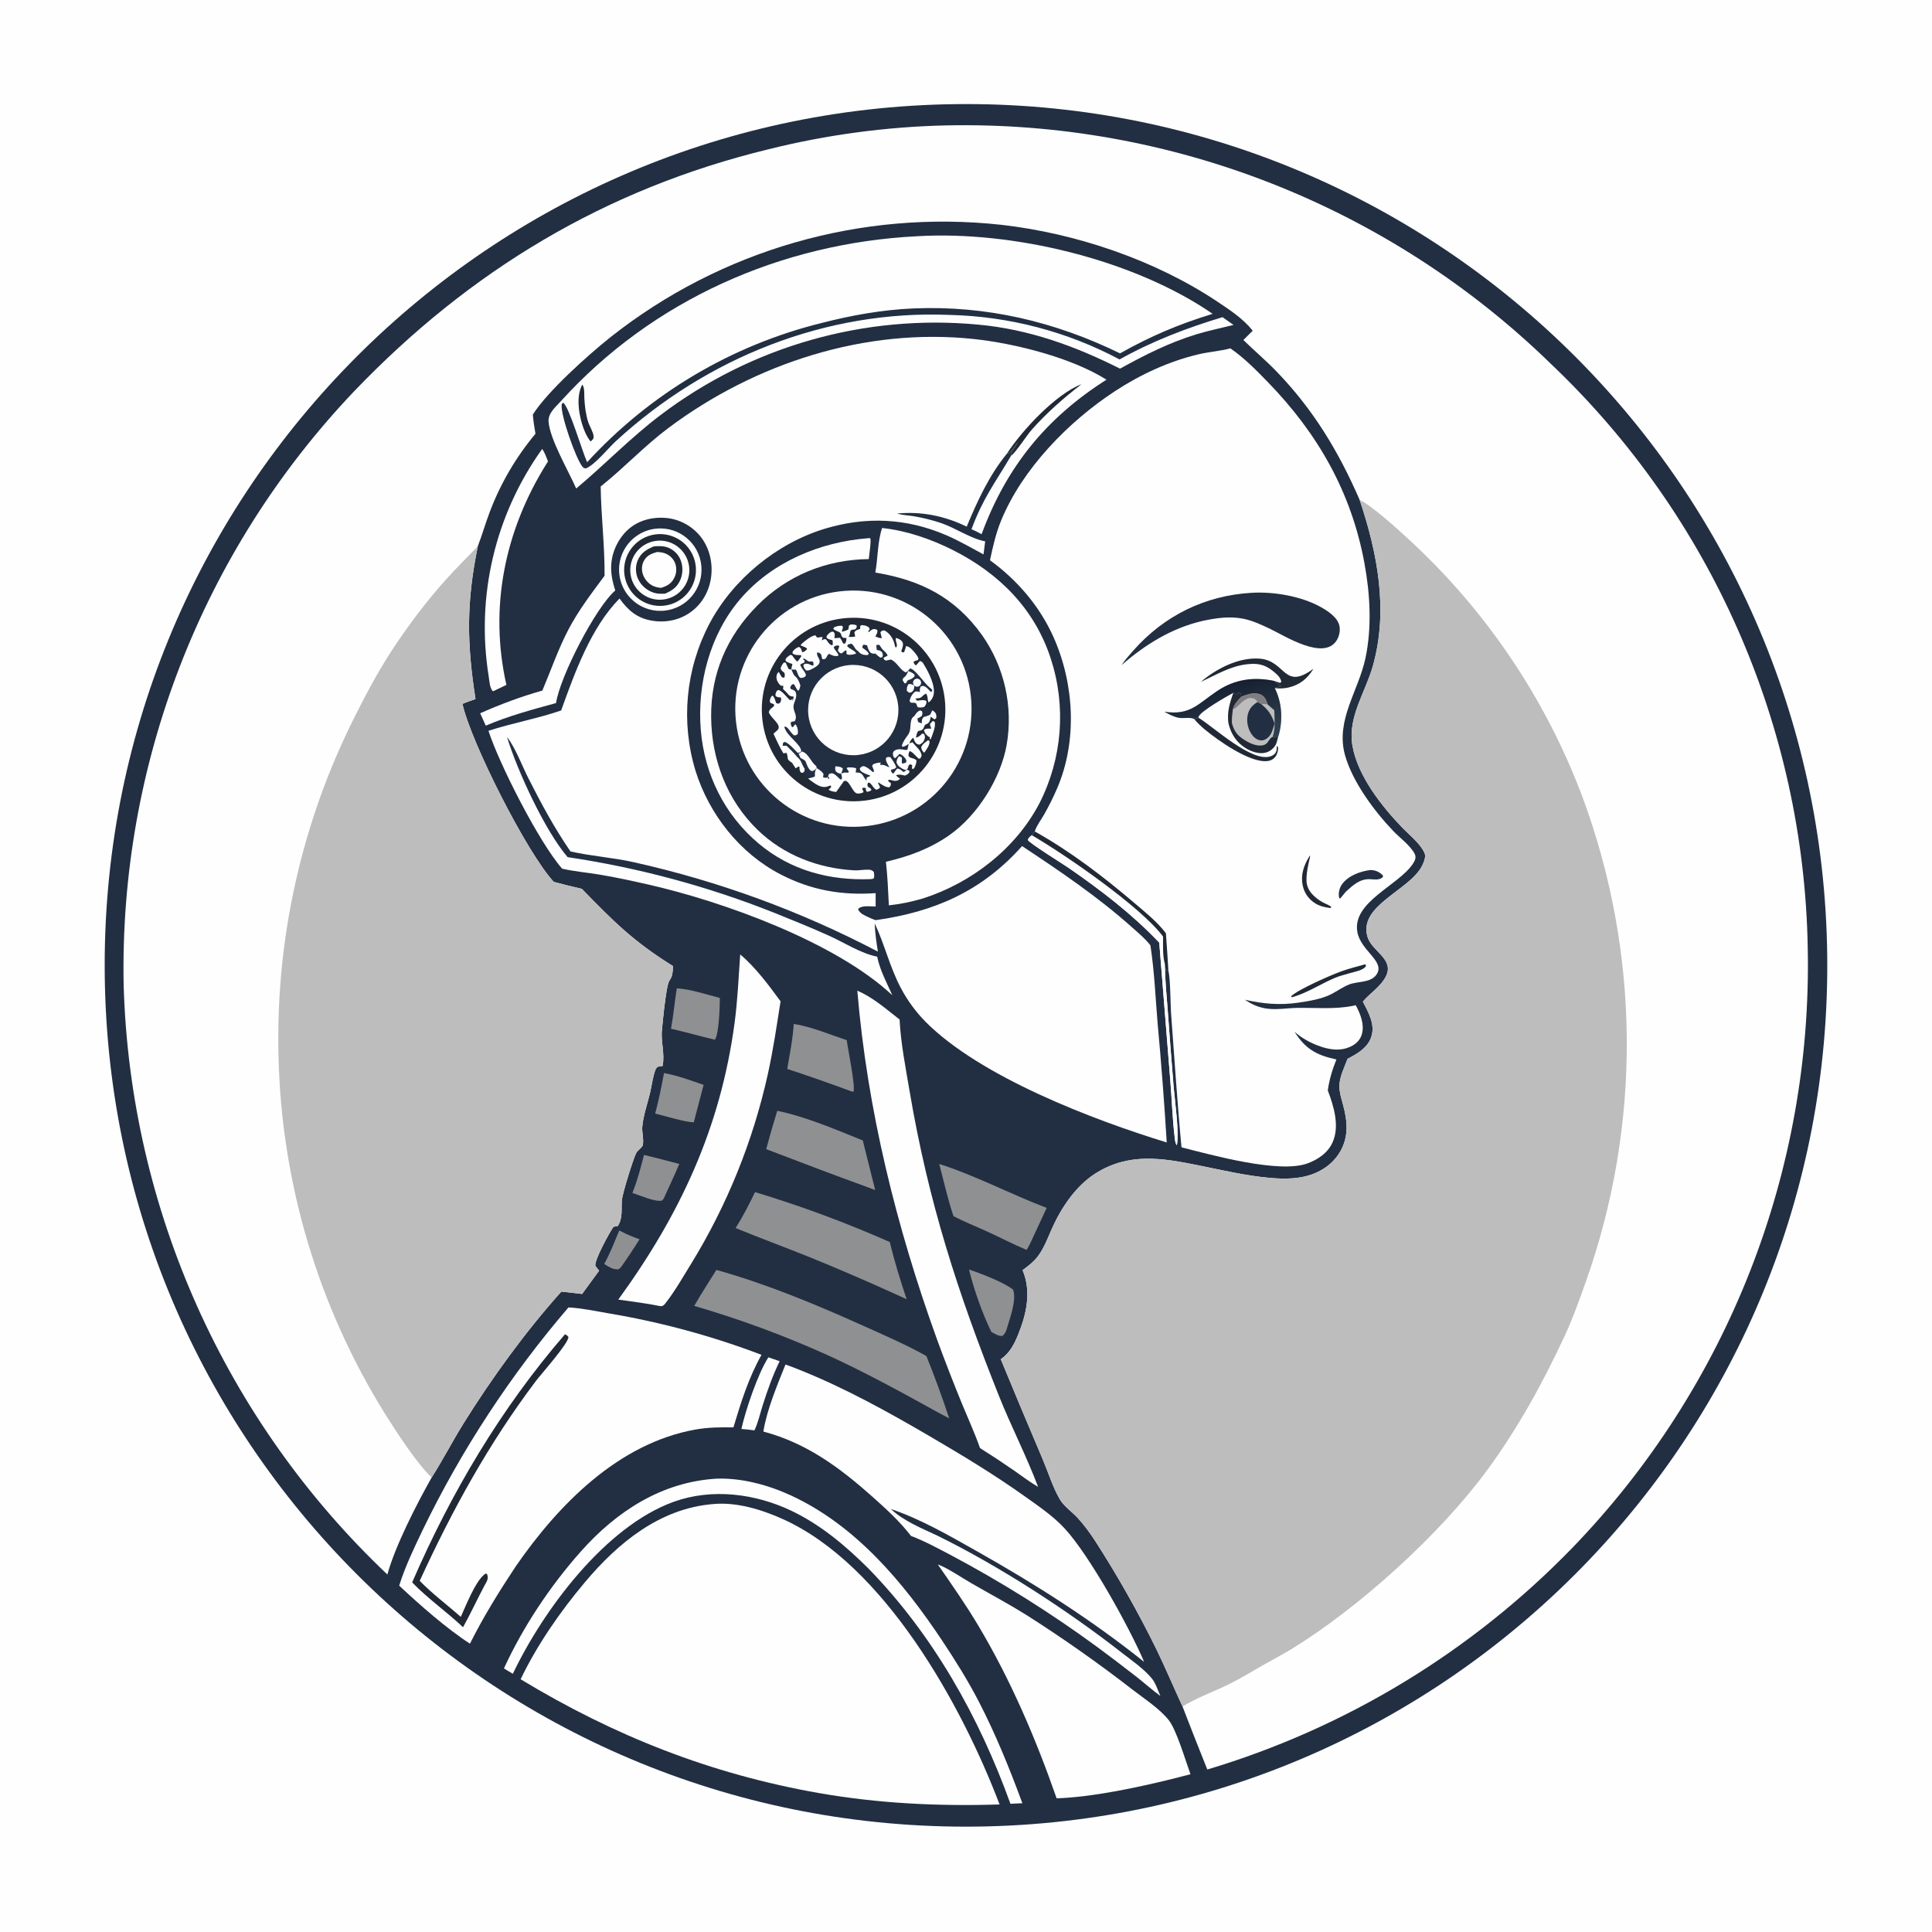 <svg version="1.1" xmlns="http://www.w3.org/2000/svg" style="display: block;" viewBox="0 0 2048 2048" width="1024" height="1024" preserveAspectRatio="none">
<defs>
	<linearGradient id="Gradient1" gradientUnits="userSpaceOnUse" x1="1298.35" y1="727.049" x2="1311.45" y2="780.646">
		<stop class="stop0" offset="0" stop-opacity="1" stop-color="rgb(22,32,50)"/>
		<stop class="stop1" offset="1" stop-opacity="1" stop-color="rgb(48,63,77)"/>
	</linearGradient>
</defs>
<path transform="translate(0,0)" fill="rgb(254,254,254)" d="M 0 0 L 2048 0 L 2048 2048 L 0 2048 L 0 0 z"/>
<path transform="translate(0,0)" fill="rgb(34,47,66)" d="M 1012.8 110.389 C 1517.13 104.212 1930.92 508.136 1936.92 1012.47 C 1942.92 1516.79 1538.86 1930.45 1034.52 1936.27 C 530.444 1942.09 117.04 1538.27 111.042 1034.19 C 105.045 530.11 508.725 116.564 1012.8 110.389 z"/>
<path transform="translate(0,0)" fill="rgb(254,254,254)" d="M 410.64 1669.03 C 238.556 1506.08 138.038 1281.59 131.089 1044.7 C 126.297 810.904 213.969 584.661 375.05 415.14 C 497.943 286.753 641.677 200.215 815.021 158.135 C 876.33 142.877 939.136 134.43 1002.3 132.947 C 1241.56 127.679 1472.9 218.846 1644.24 385.932 C 1814.13 547.353 1912.13 770.195 1916.28 1004.5 C 1921.21 1241.41 1831.36 1470.48 1666.67 1640.85 C 1559.9 1750.9 1426.71 1831.78 1279.8 1875.75 C 1270.86 1853.54 1262.1 1831.27 1253.51 1808.92 C 1244.11 1788.68 1235.5 1768.08 1225.71 1748.01 C 1206.41 1708.78 1184.88 1670.68 1161.22 1633.91 C 1155.76 1625.44 1149.23 1616.47 1142.4 1609.06 C 1136.3 1602.46 1127.68 1596.74 1123.23 1588.95 C 1115.75 1575.89 1110.96 1560.13 1105.02 1546.2 C 1090.08 1511.18 1075.36 1476.06 1060.87 1440.85 C 1070.11 1434.45 1074.98 1425.31 1079.14 1415.1 C 1088.11 1393.15 1093.55 1368.92 1083.99 1346.42 C 1089.81 1342.16 1095.85 1337.52 1100.21 1331.71 C 1106.96 1322.74 1110.79 1311.96 1115.36 1301.79 C 1125.15 1280.01 1140.52 1257.09 1161.02 1244.06 C 1196.5 1221.5 1231.66 1227.48 1270.43 1235.32 C 1295.44 1240.38 1320.77 1246.38 1346.22 1248.62 C 1362.88 1250.09 1380 1249.93 1395.52 1242.94 C 1406.16 1238.15 1415.08 1230.59 1420.89 1220.36 C 1430 1204.29 1428.23 1187.96 1423.65 1170.97 C 1421.9 1164.48 1419.79 1158.13 1419.81 1151.33 C 1419.84 1141.75 1425.14 1131.16 1428.56 1122.28 C 1428.92 1122.1 1429.28 1121.93 1429.64 1121.75 C 1439.69 1116.6 1450.42 1109.95 1453.84 1098.48 C 1457.77 1085.33 1450.45 1073.05 1444.69 1061.73 C 1452.48 1052.48 1463.53 1046.12 1469.12 1034.98 C 1478.34 1016.59 1454.39 1008.73 1449.66 993.25 C 1439.48 959.93 1494 944.016 1507.32 918.04 C 1509.09 914.576 1511.77 908.485 1510.21 904.66 C 1506.16 894.737 1494.73 885.844 1487.31 878.187 C 1464.84 855.023 1438.82 822.215 1433.52 789.712 C 1428.68 760.007 1447.41 733.732 1455.21 706.249 C 1471.97 647.269 1460.33 586.668 1441.31 529.959 C 1418.8 478.239 1392.02 433.801 1352.52 393.091 C 1341.49 381.729 1329.34 371.489 1318.02 360.424 L 1327.95 350.567 C 1317.92 337.977 1304.06 328.815 1290.79 319.95 C 1224.42 275.619 1140.58 247.286 1061.49 238.321 C 913.035 222.039 764.141 264.858 647.018 357.515 C 623.526 376.286 580.6 414.538 564.818 439.438 C 565.368 446.316 566.432 453.008 567.627 459.802 C 547.083 484.356 530.778 512.166 519.385 542.085 C 514.755 554.208 511.197 566.728 506.567 578.842 C 494.331 638.439 494.752 681.153 504.059 741.045 C 499.411 742.655 494.732 744.179 490.225 746.158 C 498.999 786.2 558.562 904.253 587.055 934.856 C 596.918 937.489 606.828 939.943 616.781 942.218 C 650.415 976.866 671.461 998.002 713.368 1024.08 C 713.132 1040.01 709.557 1035.51 707.624 1045.31 C 704.627 1060.49 703.165 1076.69 701.654 1092.11 C 700.416 1104.74 704.978 1117.19 702.365 1129.96 C 700.674 1130.36 699.099 1130.59 697.368 1130.72 C 695.881 1132.02 695.07 1133.08 694.436 1134.93 C 691.888 1142.35 690.869 1150.8 689.078 1158.47 C 686.367 1170.06 681.844 1182.57 680.838 1194.4 C 680.313 1200.58 682.649 1207.96 681.387 1213.84 C 680.847 1216.36 675.849 1219.55 674.479 1222.12 C 671.351 1228 659.843 1265.01 659.228 1271.98 C 658.398 1281.37 660.492 1291.34 654.796 1299.67 C 654.432 1299.71 654.067 1299.74 653.704 1299.78 C 652.432 1299.94 651.358 1300.22 650.142 1300.6 C 645.801 1307.15 630.076 1335.46 631.102 1341.9 C 632.42 1343.58 633.692 1345.35 635.094 1346.96 L 617.07 1371.65 L 595.039 1369.16 C 557.171 1411.37 521.456 1460.63 491.436 1508.77 C 479.672 1527.64 469.537 1547.51 457.562 1566.23 C 441.817 1594.16 418.906 1638.71 410.64 1669.03 z"/>
<path transform="translate(0,0)" fill="rgb(190,189,189)" d="M 1441.31 529.959 C 1453.92 535.795 1481.8 560.984 1493.14 571.581 C 1575.23 646.942 1638.4 740.592 1677.52 844.933 C 1738.88 1010.51 1740.12 1192.37 1681.02 1358.77 C 1674.12 1378.1 1667.29 1397.44 1658.64 1416.09 C 1635.55 1465.83 1608.88 1514.33 1576.35 1558.58 C 1526.4 1626.55 1440.64 1704.33 1368.37 1748.48 C 1358.52 1754.49 1348.25 1759.81 1338.21 1765.49 C 1326.56 1772.1 1315.19 1779.24 1303.16 1785.14 C 1287 1793.07 1268.79 1799.62 1253.51 1808.92 C 1244.11 1788.68 1235.5 1768.08 1225.71 1748.01 C 1206.41 1708.78 1184.88 1670.68 1161.22 1633.91 C 1155.76 1625.44 1149.23 1616.47 1142.4 1609.06 C 1136.3 1602.46 1127.68 1596.74 1123.23 1588.95 C 1115.75 1575.89 1110.96 1560.13 1105.02 1546.2 C 1090.08 1511.18 1075.36 1476.06 1060.87 1440.85 C 1070.11 1434.45 1074.98 1425.31 1079.14 1415.1 C 1088.11 1393.15 1093.55 1368.92 1083.99 1346.42 C 1089.81 1342.16 1095.85 1337.52 1100.21 1331.71 C 1106.96 1322.74 1110.79 1311.96 1115.36 1301.79 C 1125.15 1280.01 1140.52 1257.09 1161.02 1244.06 C 1196.5 1221.5 1231.66 1227.48 1270.43 1235.32 C 1295.44 1240.38 1320.77 1246.38 1346.22 1248.62 C 1362.88 1250.09 1380 1249.93 1395.52 1242.94 C 1406.16 1238.15 1415.08 1230.59 1420.89 1220.36 C 1430 1204.29 1428.23 1187.96 1423.65 1170.97 C 1421.9 1164.48 1419.79 1158.13 1419.81 1151.33 C 1419.84 1141.75 1425.14 1131.16 1428.56 1122.28 C 1428.92 1122.1 1429.28 1121.93 1429.64 1121.75 C 1439.69 1116.6 1450.42 1109.95 1453.84 1098.48 C 1457.77 1085.33 1450.45 1073.05 1444.69 1061.73 C 1452.48 1052.48 1463.53 1046.12 1469.12 1034.98 C 1478.34 1016.59 1454.39 1008.73 1449.66 993.25 C 1439.48 959.93 1494 944.016 1507.32 918.04 C 1509.09 914.576 1511.77 908.485 1510.21 904.66 C 1506.16 894.737 1494.73 885.844 1487.31 878.187 C 1464.84 855.023 1438.82 822.215 1433.52 789.712 C 1428.68 760.007 1447.41 733.732 1455.21 706.249 C 1471.97 647.269 1460.33 586.668 1441.31 529.959 z"/>
<path transform="translate(0,0)" fill="rgb(190,189,189)" d="M 457.562 1566.23 C 441.867 1551.26 420.45 1518.38 408.499 1499.3 C 337.234 1385.01 298.102 1253.62 295.221 1118.96 C 292.181 993.958 320.148 870.146 376.626 758.586 C 389.523 732.701 403.303 707.26 419.487 683.254 C 435.494 659.511 453.185 636.122 472.31 614.782 C 483.348 602.464 495.236 590.898 506.567 578.842 C 494.331 638.439 494.752 681.153 504.059 741.045 C 499.411 742.655 494.732 744.179 490.225 746.158 C 498.999 786.2 558.562 904.253 587.055 934.856 C 596.918 937.489 606.828 939.943 616.781 942.218 C 650.415 976.866 671.461 998.002 713.368 1024.08 C 713.132 1040.01 709.557 1035.51 707.624 1045.31 C 704.627 1060.49 703.165 1076.69 701.654 1092.11 C 700.416 1104.74 704.978 1117.19 702.365 1129.96 C 700.674 1130.36 699.099 1130.59 697.368 1130.72 C 695.881 1132.02 695.07 1133.08 694.436 1134.93 C 691.888 1142.35 690.869 1150.8 689.078 1158.47 C 686.367 1170.06 681.844 1182.57 680.838 1194.4 C 680.313 1200.58 682.649 1207.96 681.387 1213.84 C 680.847 1216.36 675.849 1219.55 674.479 1222.12 C 671.351 1228 659.843 1265.01 659.228 1271.98 C 658.398 1281.37 660.492 1291.34 654.796 1299.67 C 654.432 1299.71 654.067 1299.74 653.704 1299.78 C 652.432 1299.94 651.358 1300.22 650.142 1300.6 C 645.801 1307.15 630.076 1335.46 631.102 1341.9 C 632.42 1343.58 633.692 1345.35 635.094 1346.96 L 617.07 1371.65 L 595.039 1369.16 C 557.171 1411.37 521.456 1460.63 491.436 1508.77 C 479.672 1527.64 469.537 1547.51 457.562 1566.23 z"/>
<path transform="translate(0,0)" fill="rgb(254,254,254)" d="M 1304.21 369.254 C 1318.82 379.274 1331.54 392.274 1343.86 404.943 C 1396.74 459.281 1432.38 521.555 1446.28 596.568 C 1452.36 629.387 1454.4 664.718 1447.48 697.5 C 1440.11 732.398 1415.44 763.589 1425.78 800.516 C 1433.72 828.875 1456.74 859.803 1476.99 880.967 C 1483.92 888.215 1494.76 896.081 1499.49 904.853 C 1501.59 908.746 1500 912.183 1497.75 915.601 C 1482.47 938.743 1432.76 956.226 1438.92 988.31 C 1442.74 1008.24 1468.72 1019.19 1459.18 1033.02 C 1452.89 1042.14 1439.33 1039.94 1430.11 1043.61 C 1423.71 1046.16 1417.57 1050.5 1411.44 1053.72 C 1401.44 1058.97 1387.43 1061.24 1376.31 1062.86 C 1356.74 1065.72 1338.88 1064.15 1319.71 1059.78 C 1327.08 1064.76 1333.8 1067.81 1342.66 1069.12 C 1353.3 1070.69 1364.37 1068.58 1375.08 1068.41 C 1394.76 1068.1 1414.29 1070.08 1433.8 1066.31 C 1434.92 1066.1 1436.03 1065.83 1437.14 1065.57 C 1442.08 1074.67 1446.7 1086.29 1443.51 1096.69 C 1441.68 1102.65 1437.33 1106.76 1431.8 1109.38 C 1420.2 1114.88 1407.78 1112.56 1396.33 1108.08 C 1387.51 1104.63 1379.37 1099.99 1372.26 1093.69 C 1383.35 1111.34 1394.84 1118.23 1415.08 1122.72 L 1416.65 1123.06 C 1412.25 1134.15 1409.19 1144.06 1407.51 1155.85 C 1413.83 1172.59 1420.36 1193.72 1412.53 1211.06 C 1407.49 1222.23 1396.8 1229.42 1385.55 1233.4 C 1355.44 1244.06 1284.96 1224.49 1252.44 1216.2 C 1248 1169.68 1245.09 1122.93 1241.53 1076.33 C 1240.49 1062.68 1240.97 1040.54 1238.5 1028.33 L 1236.76 1029.16 C 1234.92 1027.35 1235.18 1024.5 1234.84 1021.97 C 1234.85 1038.19 1236.66 1054.74 1237.82 1070.92 C 1239.78 1098.2 1241.89 1125.47 1244.15 1152.72 C 1245.59 1169.03 1250.06 1199.38 1247.54 1214.03 C 1245.73 1212.07 1245.49 1207.78 1245.17 1205.08 C 1242.8 1185.23 1242.2 1164.96 1240.54 1145.01 L 1228.87 999.227 C 1199.97 968.856 1167.24 943.748 1132.81 920.017 C 1125.74 915.145 1092.06 894.333 1089.53 890.422 C 1090.44 887.779 1091.67 887.141 1093.77 885.356 L 1096.92 881.385 C 1097.06 880.967 1097.19 880.547 1097.34 880.132 C 1099.36 874.466 1103.82 868.728 1106.78 863.442 C 1111.93 854.425 1116.56 845.124 1120.66 835.582 C 1142.22 785.281 1138.79 724.957 1116.85 675.553 C 1102.36 642.929 1078.27 614.742 1049.43 593.92 C 1052.47 579.587 1055.67 565.316 1061.26 551.717 C 1083.83 496.805 1132.74 446.822 1182.04 414.556 C 1208.9 396.974 1239.25 382.944 1270.57 375.553 C 1281.64 372.941 1293.3 372.245 1304.21 369.254 z"/>
<path transform="translate(0,0)" fill="rgb(254,254,254)" d="M 1228.87 999.227 C 1199.97 968.856 1167.24 943.748 1132.81 920.017 C 1125.74 915.145 1092.06 894.333 1089.53 890.422 C 1090.44 887.779 1091.67 887.141 1093.77 885.356 C 1129.59 906.213 1208.95 960.88 1232.89 992.757 C 1232.92 1001.85 1232.31 1013.27 1234.84 1021.97 C 1234.85 1038.19 1236.66 1054.74 1237.82 1070.92 C 1239.78 1098.2 1241.89 1125.47 1244.15 1152.72 C 1245.59 1169.03 1250.06 1199.38 1247.54 1214.03 C 1245.73 1212.07 1245.49 1207.78 1245.17 1205.08 C 1242.8 1185.23 1242.2 1164.96 1240.54 1145.01 L 1228.87 999.227 z"/>
<path transform="translate(0,0)" fill="rgb(32,41,53)" d="M 1096.92 881.385 C 1134.94 902.619 1169.79 929.384 1202.89 957.541 C 1214.23 967.188 1226.9 977.366 1235.91 989.269 C 1236.87 1002.28 1237.73 1015.3 1238.5 1028.33 L 1236.76 1029.16 C 1234.92 1027.35 1235.18 1024.5 1234.84 1021.97 C 1232.31 1013.27 1232.92 1001.85 1232.89 992.757 C 1208.95 960.88 1129.59 906.213 1093.77 885.356 L 1096.92 881.385 z"/>
<path transform="translate(0,0)" fill="rgb(34,47,66)" d="M 1326.27 628.426 C 1349.91 626.912 1379.22 631.89 1399.98 643.439 C 1407.52 647.628 1417.6 654.207 1419.76 663.03 C 1421.01 668.139 1419.69 674.44 1416.91 678.856 C 1403.27 700.528 1362.27 674.289 1346.93 666.907 C 1338.07 662.644 1327.92 657.921 1318.26 655.947 C 1303.63 652.958 1289.16 655.108 1274.75 658.194 C 1241.89 665.845 1213.97 683.237 1188.8 705.125 C 1192.46 699.636 1197.22 694.293 1201.61 689.337 C 1234.18 652.557 1277.33 631.388 1326.27 628.426 z"/>
<path transform="translate(0,0)" fill="rgb(190,189,189)" d="M 1234.28 754.45 C 1261.75 758.708 1270.01 745.978 1290.47 732.357 C 1309.11 719.949 1329.07 717.289 1350.69 721.785 L 1351.39 722.437 C 1353.67 724.513 1355.68 725.883 1358.41 727.297 C 1355.99 727.897 1353.6 728.411 1351.32 729.442 C 1359.09 744.957 1360.2 763.776 1355.13 780.42 C 1354.99 780.878 1354.81 781.322 1354.65 781.773 C 1354.35 783.006 1354.02 784.22 1353.69 785.445 C 1353.31 786.842 1352.95 788.272 1352.23 789.545 C 1350.19 793.171 1346.42 796.32 1342.44 797.558 C 1335.35 799.767 1326.99 796.926 1320.88 793.272 C 1310.84 787.275 1304.92 778.014 1302.25 766.822 C 1300.53 755.012 1303.57 745.421 1307.4 734.382 C 1300.98 737.764 1271.56 754.446 1270.4 760.119 C 1270.36 760.331 1270.39 760.551 1270.38 760.768 C 1268.95 761.358 1267.54 761.928 1266.07 762.444 C 1263.78 759.961 1253.91 761.674 1249.91 760.943 C 1244.19 759.896 1239.33 757.182 1234.28 754.45 z"/>
<path transform="translate(0,0)" fill="url(#Gradient1)" d="M 1234.28 754.45 C 1261.75 758.708 1270.01 745.978 1290.47 732.357 C 1309.11 719.949 1329.07 717.289 1350.69 721.785 L 1351.39 722.437 C 1353.67 724.513 1355.68 725.883 1358.41 727.297 C 1355.99 727.897 1353.6 728.411 1351.32 729.442 C 1359.09 744.957 1360.2 763.776 1355.13 780.42 C 1354.99 780.878 1354.81 781.322 1354.65 781.773 L 1352.98 780.372 L 1350.58 782.006 L 1349.09 781.075 C 1352.18 772.186 1351.08 762.182 1350.8 752.896 L 1343.38 746.439 C 1343.29 745.976 1343.25 745.504 1343.12 745.05 C 1342.12 741.446 1339.93 737.836 1336.43 736.285 C 1329.96 733.413 1322.01 736.01 1315.88 738.555 C 1315.47 737.542 1315.64 738.136 1315.54 736.535 L 1315.46 735.176 L 1313.75 734.157 L 1311.09 735.886 C 1308.95 735.779 1309.04 735.553 1307.4 734.382 C 1300.98 737.764 1271.56 754.446 1270.4 760.119 C 1270.36 760.331 1270.39 760.551 1270.38 760.768 C 1268.95 761.358 1267.54 761.928 1266.07 762.444 C 1263.78 759.961 1253.91 761.674 1249.91 760.943 C 1244.19 759.896 1239.33 757.182 1234.28 754.45 z"/>
<path transform="translate(0,0)" fill="rgb(34,47,66)" d="M 1333 744.143 L 1336.91 746.249 C 1344.75 752.913 1347.69 757.411 1351.12 766.929 C 1349.61 771.772 1348.37 777.604 1344.72 781.32 C 1342.53 783.556 1339.51 785.127 1336.3 784.822 C 1332.04 784.419 1328.55 781.105 1326.33 777.682 C 1322.65 772.021 1321.17 764.439 1322.62 757.833 C 1324.06 751.236 1327.49 747.708 1333 744.143 z"/>
<path transform="translate(0,0)" fill="rgb(32,41,53)" d="M 1307.4 734.382 C 1309.04 735.553 1308.95 735.779 1311.09 735.886 L 1313.75 734.157 L 1315.46 735.176 L 1315.54 736.535 C 1315.64 738.136 1315.47 737.542 1315.88 738.555 C 1312 742.611 1308.28 746.316 1306.9 751.97 C 1306.23 756.88 1305.69 761.516 1305.88 766.495 C 1308.43 776.204 1312.56 780.636 1321.32 785.685 C 1326.51 788.676 1333.67 791.608 1339.72 789.777 C 1344.61 788.299 1344.99 782.693 1349.09 781.075 L 1350.58 782.006 L 1352.98 780.372 L 1354.65 781.773 C 1354.35 783.006 1354.02 784.22 1353.69 785.445 C 1353.31 786.842 1352.95 788.272 1352.23 789.545 C 1350.19 793.171 1346.42 796.32 1342.44 797.558 C 1335.35 799.767 1326.99 796.926 1320.88 793.272 C 1310.84 787.275 1304.92 778.014 1302.25 766.822 C 1300.53 755.012 1303.57 745.421 1307.4 734.382 z"/>
<path transform="translate(0,0)" fill="rgb(127,125,128)" d="M 1315.88 738.555 C 1322.01 736.01 1329.96 733.413 1336.43 736.285 C 1339.93 737.836 1342.12 741.446 1343.12 745.05 C 1343.25 745.504 1343.29 745.976 1343.38 746.439 L 1336.91 746.249 L 1333 744.143 C 1331.9 742.078 1330.38 740.872 1328.03 740.187 C 1324.31 739.098 1321.21 740.92 1318.24 742.922 C 1314.43 745.494 1311.07 750.496 1306.9 751.97 C 1308.28 746.316 1312 742.611 1315.88 738.555 z"/>
<path transform="translate(0,0)" fill="rgb(32,41,53)" d="M 1272.85 722.852 C 1289.3 708.894 1312.9 696.577 1335.12 698.181 C 1363.32 700.217 1360.35 732.463 1392.33 708.904 C 1386.09 719.233 1377.88 726.064 1365.82 728.798 C 1360.93 729.905 1356.27 730.015 1351.32 729.442 C 1353.6 728.411 1355.99 727.897 1358.41 727.297 C 1355.68 725.883 1353.67 724.513 1351.39 722.437 L 1350.69 721.785 L 1356.8 723.842 L 1358.23 722.934 C 1357.74 718.096 1353.13 714.38 1349.5 711.434 C 1340.44 704.071 1332.65 702.849 1321.39 704.193 C 1303.75 706.299 1288.69 715.616 1272.85 722.852 z"/>
<path transform="translate(0,0)" fill="rgb(32,41,53)" d="M 1270.38 760.768 C 1286.63 770.685 1326.64 808.205 1346.62 801.823 C 1349.15 801.017 1351.34 799.695 1352.55 797.234 C 1353.51 795.271 1353.38 793.294 1353.37 791.176 L 1354.55 791.418 C 1355.3 794.41 1354.2 798.965 1352.41 801.505 C 1350.19 804.661 1347.35 806.298 1343.58 806.756 C 1324.93 809.021 1290.4 784.374 1277 773.166 C 1273.12 769.921 1269.33 766.314 1266.07 762.444 C 1267.54 761.928 1268.95 761.358 1270.38 760.768 z"/>
<path transform="translate(0,0)" fill="rgb(34,47,66)" d="M 1452.42 922.266 C 1457.16 922.276 1461.21 923.668 1464.75 926.914 C 1466.29 928.32 1465.89 927.553 1465.96 929.627 C 1465.67 929.886 1465.41 930.176 1465.1 930.405 C 1461.47 933.071 1457.09 932.238 1452.92 931.999 C 1441.56 931.348 1434.67 938.014 1426.76 945.119 L 1420.71 952.404 L 1419.72 952.116 C 1419.61 951.722 1419.47 951.336 1419.4 950.933 C 1418.62 946.384 1419.88 941.127 1422.57 937.398 C 1429.17 928.247 1441.66 923.726 1452.42 922.266 z"/>
<path transform="translate(0,0)" fill="rgb(32,41,53)" d="M 1447.05 1022.21 C 1447.82 1022.77 1447.31 1022.32 1448.04 1024.01 C 1445.35 1028.59 1435.89 1030.13 1431.06 1031.54 C 1425.37 1033.2 1419.69 1034.56 1414.23 1036.94 C 1399.01 1043.54 1385.55 1052.63 1369.42 1057.2 L 1368.55 1056.18 C 1375.64 1048.96 1410.96 1033.6 1421.36 1029.84 C 1429.74 1026.82 1438.46 1024.57 1447.05 1022.21 z"/>
<path transform="translate(0,0)" fill="rgb(32,41,53)" d="M 1388.59 906.786 C 1388.75 908.192 1388.83 907.75 1388.55 908.944 C 1386.68 916.99 1384.65 925.657 1384.96 933.97 C 1385.34 944.317 1393.66 951.69 1402.08 956.466 C 1405.17 958.222 1408.58 959.045 1411.3 961.446 L 1410.28 962.586 C 1404.69 961.751 1399.45 960.745 1394.55 957.799 C 1387.59 953.62 1382.81 947.059 1381.05 939.127 C 1378.4 927.199 1382.27 916.707 1388.59 906.786 z"/>
<path transform="translate(0,0)" fill="rgb(254,254,254)" d="M 636.753 515.664 L 637.618 514.982 C 662.089 495.413 683.326 472.526 708.612 453.62 C 800.533 384.892 917.333 347.078 1032.44 359.39 C 1075.95 364.043 1135.82 379.128 1172.91 402.479 C 1109.09 442.964 1066.77 495.016 1040.54 566.239 C 1037.01 564.416 1033.51 562.491 1029.8 561.045 C 1042.22 527.661 1054.61 512.217 1071.76 483.131 C 1071.26 479.284 1077.25 472.374 1079.12 468.539 C 1076.22 472.064 1072.67 478.991 1068.51 480.603 C 1068.16 480.737 1067.78 480.765 1067.42 480.847 C 1048.84 503.338 1035.84 531.484 1024.76 558.256 C 1001.29 546.862 976.851 541.903 950.846 544.356 C 951.133 544.44 951.419 544.529 951.707 544.609 C 957.403 546.195 963.264 546.309 969.069 547.292 C 978.64 548.933 988.074 551.295 997.289 554.359 C 1013.03 559.619 1028.24 570.709 1044.33 573.871 L 1042.57 587.683 C 1029.68 580.789 1016.91 573.338 1003.5 567.522 C 961.194 549.184 917.979 547.216 874.13 560.547 C 823.307 575.997 776.788 614.232 751.983 661.261 C 726.781 709.269 721.502 765.271 737.287 817.143 C 751.832 863.407 784.193 904.464 827.473 926.896 C 859.845 943.675 892.144 949.276 928.212 946.768 L 928.217 960.988 C 923.446 960.884 913.879 959.547 910.205 963.033 C 909.97 963.255 909.803 963.54 909.602 963.793 C 911.18 968.242 916.461 970.335 920.55 972.278 C 923.023 973.454 925.554 974.469 928.119 975.424 C 990.479 966.693 1040.9 944.674 1083.44 896.869 C 1123.49 923.409 1163.85 950.666 1199.72 982.757 C 1206.51 988.825 1213.93 994.883 1219.49 1002.12 C 1223.63 1029.22 1224.85 1057.11 1227.09 1084.42 C 1230.98 1126.58 1234.21 1168.79 1236.79 1211.05 C 1158.73 1187.12 1039.1 1141.58 981.04 1083.04 C 970.694 1072.52 961.932 1060.54 955.029 1047.5 C 943.219 1025.35 937.833 1001.23 927.223 978.775 C 927.536 988.881 928.988 998.784 930.622 1008.75 C 849.07 966.023 762.255 934.199 672.408 914.099 C 650.063 909.03 626.94 907.632 604.763 902.553 C 587.927 878.287 573.314 851.095 560.006 824.761 C 552.969 810.834 546.722 793.374 537.398 781.094 C 548.414 817.126 577.594 880.417 601.695 908.601 C 676.954 919.799 750.663 939.674 821.349 967.829 C 840.65 975.603 860.048 983.434 879.013 991.997 C 895.188 999.3 912.475 1010.65 929.851 1014.12 C 932.636 1028.13 940.077 1042.02 945.907 1055.03 C 885.596 998.467 766.069 955.469 686.545 937.486 C 669.319 933.59 651.992 929.805 634.558 926.959 C 621.784 924.873 608.504 923.719 595.913 920.848 C 571.318 892.886 528.912 809.185 517.798 774.689 C 543.075 766.443 569.864 761.762 594.857 753.104 C 609.188 713.219 626.455 665.12 656.733 634.442 C 665.84 647.118 675.354 655.355 691.348 657.978 C 705.897 660.363 720.685 657.353 732.646 648.505 C 744.725 639.57 752.009 626.096 753.858 611.292 C 755.718 596.403 752.028 580.67 742.623 568.817 C 733.842 557.8 721.047 550.719 707.048 549.129 C 693.371 547.63 678.55 550.934 667.769 559.681 C 656.83 568.557 649.539 582.513 648.098 596.496 C 647.045 606.71 649.11 616.274 652.211 625.933 C 631.316 643.944 593.503 717.529 589.433 745.291 C 564.124 752.206 539.137 758.896 514.937 769.233 L 509.018 756.087 C 530.117 746.74 552.646 738.242 574.903 732.068 C 584.027 710.537 591.633 688.23 602.488 667.494 C 613.309 646.822 627.054 628.947 640.874 610.305 C 641.132 578.793 637.166 547.212 636.753 515.664 z"/>
<path transform="translate(0,0)" fill="rgb(32,41,53)" d="M 1067.42 480.847 C 1083.16 456.4 1119.3 417.614 1146.36 407.295 C 1127.15 422.259 1109.25 437.791 1093.14 456.134 C 1088.66 461.24 1075.99 480.551 1071.76 483.131 C 1071.26 479.284 1077.25 472.374 1079.12 468.539 C 1076.22 472.064 1072.67 478.991 1068.51 480.603 C 1068.16 480.737 1067.78 480.765 1067.42 480.847 z"/>
<path transform="translate(0,0)" fill="rgb(254,254,254)" d="M 755.469 1594.41 C 780.326 1591.94 806.935 1600.05 829.35 1610.08 C 937.12 1658.3 1019.38 1807.03 1059.59 1912.8 C 995.211 1914.84 931.586 1911.82 868.082 1900.72 C 753.486 1880.59 651.168 1840.17 551.881 1780.09 C 569.465 1743.41 594.174 1707.91 620.398 1676.8 C 655.364 1635.32 699.438 1599.15 755.469 1594.41 z"/>
<path transform="translate(0,0)" fill="rgb(254,254,254)" d="M 971.978 250.427 C 1073.18 244.344 1201.54 274.935 1285.46 332.67 C 1249.43 343.739 1220.24 356.069 1187.29 374.571 C 1118.14 340.87 1045.48 323.684 968.307 326.947 C 935.362 328.34 902.714 334.184 870.831 342.402 C 775.296 366.053 688.871 417.384 622.393 489.958 C 617.414 479.381 603.026 430.314 597.014 426.947 C 595.606 428.124 595.545 427.676 595.39 429.262 C 594.297 440.455 610.207 485.282 617.014 494.166 C 618.491 496.094 618.819 496.211 621.097 496.538 C 631.026 492.41 644.14 475.661 652.772 467.714 C 748.705 379.387 875.605 328.331 1006.75 333.828 C 1069.62 335.321 1131.27 351.481 1186.78 381.018 C 1221.79 361.479 1257.64 347.783 1295.93 336.218 L 1307.62 344.463 C 1294.63 347.714 1281.55 350.356 1268.71 354.242 C 1239.75 363.013 1213.68 376.192 1187.28 390.795 C 1139.69 366.784 1090.31 348.927 1036.85 344.109 C 916.755 332.787 796.776 366.888 700.588 439.683 C 668.078 464.211 641.607 492.139 610.795 517.825 C 602.726 499.341 582.769 465.526 581.498 446.852 C 580.895 437.997 589.04 431.369 594.531 425.302 C 691.621 318.018 828.081 257.696 971.978 250.427 z"/>
<path transform="translate(0,0)" fill="rgb(32,41,53)" d="M 617.25 407.687 C 619.935 411.014 619.191 417.986 619.44 422.276 C 619.936 430.82 620.886 439.151 623.492 447.339 C 624.861 451.64 629.025 458.292 629.24 462.513 C 629.396 465.589 628.11 466.067 626.018 468.004 C 621.672 462.356 619.024 456.105 616.981 449.331 C 613.205 436.808 610.856 419.61 617.25 407.687 z"/>
<path transform="translate(0,0)" fill="rgb(254,254,254)" d="M 602.619 1385.91 C 616.738 1386.72 631.283 1389.8 645.205 1392.21 C 700.531 1401.5 754.803 1416.22 807.232 1436.18 C 793.581 1460.44 785.415 1486.55 777.458 1513.07 C 763.82 1512.87 750.469 1512.99 737.004 1515.41 C 655.578 1530.03 592.005 1594.86 546.747 1660.35 C 528.92 1687.26 512.657 1713.48 498.162 1742.35 C 473.837 1726.72 444.427 1700.83 423.163 1680.85 C 429.461 1660.56 439.186 1640.47 448.334 1621.33 C 489.431 1536.55 541.286 1457.43 602.619 1385.91 z"/>
<path transform="translate(0,0)" fill="rgb(32,41,53)" d="M 598.88 1414.43 C 600.647 1415.11 601.332 1415.78 602.53 1417.23 C 603.142 1423.46 573.343 1456.91 568.266 1463.64 C 517.953 1530.38 479.736 1600.05 444.912 1675.76 C 458.13 1689.36 474.203 1701.39 488.485 1713.94 C 493.708 1702.42 503.648 1676.95 513.34 1669.09 C 514.877 1667.84 514.148 1668.13 516.122 1668.34 C 516.271 1668.7 516.448 1669.06 516.568 1669.43 C 517.984 1673.85 515.78 1676.88 513.659 1680.6 C 505.83 1695.26 498.94 1710.4 490.846 1724.92 C 473.425 1708.42 453.629 1694.77 436.916 1677.4 C 478.1 1582.43 531.016 1492.89 598.88 1414.43 z"/>
<path transform="translate(0,0)" fill="rgb(254,254,254)" d="M 890 626.884 C 958.872 618.773 1021.22 668.179 1029.07 737.082 C 1036.91 805.984 987.267 868.143 918.335 875.723 C 849.777 883.263 788.029 833.945 780.225 765.417 C 772.422 696.888 821.502 634.951 890 626.884 z"/>
<path transform="translate(0,0)" fill="rgb(32,41,53)" d="M 893.423 655.52 C 946.813 649.213 995.196 687.406 1001.46 740.801 C 1007.72 794.196 969.483 842.547 916.082 848.761 C 862.747 854.968 814.469 816.79 808.216 763.46 C 801.963 710.131 840.099 661.82 893.423 655.52 z"/>
<path transform="translate(0,0)" fill="rgb(34,47,66)" d="M 897.278 676.309 L 893.861 676.1 C 891.194 674.164 892.444 673.172 890.859 671.048 C 889.429 669.132 885.393 669.18 883.277 666.44 L 884.349 664.839 C 887.393 663.676 889.269 663.285 892.525 663.306 C 894.756 665.297 892.349 666.874 892.514 669.718 C 894.904 669.048 897.164 668.491 899.314 667.198 L 899.985 663.068 L 901.898 661.933 C 904.331 662.015 905.912 661.886 908.13 663.033 C 908.351 669.464 902.997 666.234 901.775 668.486 C 900.583 670.68 901.482 672.334 899.466 675.089 C 901.951 675.221 904.108 675.393 906.539 674.69 L 905.663 670.514 C 906.856 667.803 909.133 667.704 911.795 666.645 L 911.883 663.543 L 913.421 662.617 C 915.305 662.84 917.146 662.938 918.87 663.794 C 920.896 664.8 921.127 664.835 921.945 667.017 L 920.082 669.593 L 921.399 669.785 C 922.28 669.049 923.551 667.817 924.625 667.284 C 926.546 666.332 927.999 666.974 929.877 667.655 C 930.577 670.641 929.258 671.992 927.945 674.698 C 930.244 675.546 932.271 676.603 934.749 676.453 L 933.26 670.171 C 935.084 668.4 935.044 668.433 937.586 668.305 C 942.771 671.037 946.294 676.196 947.973 681.769 C 948.368 683.079 948.673 684.414 948.97 685.748 L 950.223 686.341 C 952.006 682.53 948.466 679.675 949.83 676.2 C 951.924 676.7 954.821 678.096 956.133 679.925 C 957.701 682.111 957.29 683.987 956.666 686.42 C 956.323 687.759 955.777 689.092 955.299 690.383 L 956.797 691.624 L 958.442 691.272 C 959.192 689.137 959.9 687.03 960.511 684.849 C 964.583 685.236 968.496 690.319 971.007 693.472 C 972.312 695.11 972.934 696.209 973.591 698.154 L 973.089 699.744 C 970.888 700.334 969.847 700.219 968.268 701.936 C 969.272 703.799 969.157 704.373 971.146 705.297 L 972.049 704.173 C 973.043 702.954 974.07 701.809 975.144 700.662 C 977.722 701.289 978.222 702.516 979.539 704.683 C 984.475 712.806 992.038 727.39 989.508 737.063 C 988.735 740.016 986.846 743.077 984.198 744.622 C 983.715 743.056 983.451 741.857 983.329 740.217 C 983.189 738.329 982.685 737.063 981.964 735.336 C 978.347 736.043 977.152 740.027 973.934 740.122 C 972.639 740.161 971.571 740.287 970.316 740.552 L 972.138 742.797 C 975.513 742.438 978.689 741.541 981.838 742.916 C 982.272 745.105 982.158 745.793 980.917 747.824 C 980.538 748.445 979.983 748.97 979.478 749.488 C 981.978 749.597 985.027 749.121 986.988 750.964 C 987.46 751.408 987.97 752.319 988.315 752.886 C 990.635 754.457 992.165 755.54 992.528 758.555 C 992.668 759.713 992.54 760.283 992.403 761.367 L 990.69 762.533 C 989.11 761.703 987.963 760.889 986.655 759.675 C 985.985 762.464 985.972 765.097 983.451 766.879 C 982.758 767.368 981.302 768.008 980.498 768.382 C 979.471 770.58 978.92 773.378 976.429 774.22 C 975.763 774.446 974.286 774.679 973.555 774.807 C 971.461 777.003 971.741 779.281 970.834 781.944 C 974.065 781.27 975.339 779.851 977.528 777.583 L 979.668 778.081 C 980.599 780.404 980.798 781.957 979.765 784.362 C 978.61 787.052 977.084 788.106 974.592 789.389 C 972.133 788.876 971.504 788.733 970.021 786.467 C 969.216 785.238 968.718 783.453 968.209 782.064 C 965.707 783.57 965.026 785.51 963.865 788.046 L 967.278 786.816 C 967.459 787.049 967.635 787.286 967.82 787.515 C 971.02 791.48 976.717 795.683 976.923 801.146 L 975.603 803.996 L 973.785 804.185 C 970.86 801.742 967.762 797.183 964.316 796.152 C 963.115 798.14 963.038 799.219 963.078 801.524 C 965.714 804.586 968.802 803.044 971.559 806.161 C 971.291 809.385 970.581 811.372 969.106 814.239 L 967.488 815.351 L 966.668 814.387 L 966.975 811.122 L 964.943 810.143 C 962.761 811.453 963.588 810.478 962.784 812.825 C 961.999 815.119 962.445 814.262 961.105 816.017 L 963.625 816.624 L 964.081 818.504 C 962.648 820.65 961.614 821.171 959.254 822.156 L 957.72 821.8 C 955.119 821.224 952.247 820.658 949.782 821.896 C 951.188 823.41 952.562 824.482 954.272 825.638 L 954.134 825.412 C 952.362 827.288 951.003 827.841 948.334 827.733 C 947.217 827.688 946.072 827.303 944.997 827.024 C 943.454 826.624 944.137 826.788 941.998 826.595 L 941.394 827.871 L 944.366 830.241 C 944.125 832.589 944.486 832.742 942.781 834.559 C 938.645 834.771 934.594 831.552 931.175 829.456 L 930.688 829.85 L 932.939 834.52 C 931.668 836.489 931.115 836.295 929.007 837.108 C 925.232 835.787 923.491 828.833 920.212 829.653 C 919.47 831.925 919.094 831.722 920.078 834.084 C 922.088 835.252 922.841 835.215 923.815 837.407 C 921.931 838.937 921.398 838.979 918.97 839.357 C 917.572 837.557 917.898 837.389 917.836 835.223 L 914.908 835.02 L 913.895 835.926 L 915.456 839.574 C 913.879 840.905 910.625 841.486 908.512 841.081 C 903.323 840.085 900.114 825.384 894.608 827.983 C 891.809 831.801 889.055 835.652 886.346 839.535 C 883.154 838.978 880.935 839.062 878.424 836.952 L 879.609 838.307 L 878.373 837.159 L 881.132 834.227 L 880.545 832.577 C 880.189 832.698 879.835 832.824 879.478 832.94 L 877.965 833.416 C 877.407 833.595 876.86 833.817 876.292 833.962 C 870.384 835.467 864.964 831.311 860.36 828.15 C 859.026 827.234 857.842 826.287 856.671 825.172 C 856.066 824.81 855.505 824.512 854.988 824.001 C 852.743 821.786 852.83 820.9 852.581 817.892 L 850.974 819.257 L 849.119 819.005 C 847.545 817.215 847.587 815.8 847.462 813.54 C 847.445 813.243 847.435 812.947 847.422 812.651 C 845.826 812.362 844.784 813.647 843.471 814.515 L 839.558 808.544 C 832.612 804.362 836.254 803.57 833.725 798.051 L 830.429 798.558 C 826.339 792.048 823.257 784.79 819.948 777.852 C 821.337 776.151 823.689 774.868 824.839 773.149 C 828.398 767.833 816.787 760.927 814.986 755.028 C 815.812 751.594 817.683 750.889 820.382 748.714 L 820.524 746.596 L 816.459 744.926 L 815.968 742.615 C 816.646 740.461 816.894 738.693 818.786 737.289 C 821.234 739.322 821.711 742.391 822.789 745.347 L 825.168 746.014 L 827.093 744.809 C 828.085 742.373 828.251 741.957 827.845 739.38 C 825.637 739.195 824.083 739.202 822.227 737.905 C 821.931 736.065 822.016 735.49 822.776 733.693 C 823.62 731.695 823.664 732.117 825.476 731.444 C 830.301 733.351 833.527 738.938 837.491 742.268 L 841.106 740.677 L 839.011 743.116 L 840.851 741.907 L 841.311 738.427 C 835.673 738.114 836.335 736.361 832.733 732.957 C 831.849 732.121 830.966 731.302 830.103 730.44 L 830.379 727.051 C 828.877 726.883 827.825 727.146 826.719 726.001 C 824.483 723.685 822.801 720.339 823.112 717.068 C 823.305 715.029 823.947 713.48 825.579 712.274 C 826.574 714.366 827.627 716.158 828.968 718.047 L 831.347 718.397 C 832.137 716.287 832.065 715.398 831.502 713.228 C 829.64 711.739 828.243 710.901 827.451 708.564 C 828.314 705.759 829.228 704.364 831.043 702.151 L 833.027 702.682 C 833.951 705.001 834.926 707.153 836.104 709.363 L 838.79 709.638 C 838.974 707.752 839.609 705.743 840.021 703.882 C 837.422 703.174 835.501 702.382 833.15 701.067 L 832.632 698.955 C 833.922 696.596 835.781 695.562 837.96 694.139 L 839.699 694.775 C 841.219 696.979 842.714 698.979 844.505 700.982 L 845.941 700.794 L 849.537 695.456 L 848.865 694.474 C 845.534 694.312 842.427 694.735 839.943 692.43 L 840.529 690.257 C 842.647 688.07 844.04 686.726 847.027 685.728 C 849.643 687.46 849.467 688.497 850.346 691.429 C 852.679 691.059 853.681 689.866 855.373 688.337 L 855.403 687.266 C 853.889 686.312 852.454 685.625 850.784 685.003 L 848.867 684.3 L 849.357 682.835 C 852.817 679.775 859.671 673.892 864.394 673.45 C 866.94 678.171 868.216 674.241 872.08 675.588 C 871.321 677.701 871.632 676.612 871.155 678.858 C 873.236 677.803 873.372 677.187 875.726 677.794 C 877.111 679.794 878.43 682.139 880.515 683.468 C 881.627 684.178 881.419 683.937 882.76 683.611 C 882.837 681.621 882.916 680.446 882.305 678.521 C 879.907 677.99 877.926 677.758 876.136 675.923 L 876.361 674.043 C 877.816 672.279 878.65 671.143 880.741 670.084 C 882.515 669.185 881.869 669.44 884 670.095 C 885.391 672.647 884.838 673.678 884.442 676.498 L 890.499 676.067 C 891.774 677.949 892.74 679.946 893.748 681.976 L 895.421 682.47 C 897.292 680.197 897.04 679.182 897.278 676.309 z"/>
<path transform="translate(0,0)" fill="rgb(254,254,254)" d="M 897.278 676.309 L 893.861 676.1 C 891.194 674.164 892.444 673.172 890.859 671.048 C 889.429 669.132 885.393 669.18 883.277 666.44 L 884.349 664.839 C 887.393 663.676 889.269 663.285 892.525 663.306 C 894.756 665.297 892.349 666.874 892.514 669.718 C 894.904 669.048 897.164 668.491 899.314 667.198 L 899.985 663.068 L 901.898 661.933 C 904.331 662.015 905.912 661.886 908.13 663.033 C 908.351 669.464 902.997 666.234 901.775 668.486 C 900.583 670.68 901.482 672.334 899.466 675.089 C 901.951 675.221 904.108 675.393 906.539 674.69 L 905.663 670.514 C 906.856 667.803 909.133 667.704 911.795 666.645 L 911.883 663.543 L 913.421 662.617 C 915.305 662.84 917.146 662.938 918.87 663.794 C 920.896 664.8 921.127 664.835 921.945 667.017 L 920.082 669.593 L 921.399 669.785 C 922.28 669.049 923.551 667.817 924.625 667.284 C 926.546 666.332 927.999 666.974 929.877 667.655 C 930.577 670.641 929.258 671.992 927.945 674.698 C 930.244 675.546 932.271 676.603 934.749 676.453 L 933.26 670.171 C 935.084 668.4 935.044 668.433 937.586 668.305 C 942.771 671.037 946.294 676.196 947.973 681.769 C 948.368 683.079 948.673 684.414 948.97 685.748 L 950.223 686.341 C 952.006 682.53 948.466 679.675 949.83 676.2 C 951.924 676.7 954.821 678.096 956.133 679.925 C 957.701 682.111 957.29 683.987 956.666 686.42 C 956.323 687.759 955.777 689.092 955.299 690.383 L 956.797 691.624 L 958.442 691.272 C 959.192 689.137 959.9 687.03 960.511 684.849 C 964.583 685.236 968.496 690.319 971.007 693.472 C 972.312 695.11 972.934 696.209 973.591 698.154 L 973.089 699.744 C 970.888 700.334 969.847 700.219 968.268 701.936 C 969.272 703.799 969.157 704.373 971.146 705.297 L 972.049 704.173 C 973.043 702.954 974.07 701.809 975.144 700.662 C 977.722 701.289 978.222 702.516 979.539 704.683 C 984.475 712.806 992.038 727.39 989.508 737.063 C 988.735 740.016 986.846 743.077 984.198 744.622 C 983.715 743.056 983.451 741.857 983.329 740.217 C 983.189 738.329 982.685 737.063 981.964 735.336 C 978.347 736.043 977.152 740.027 973.934 740.122 C 972.639 740.161 971.571 740.287 970.316 740.552 L 972.138 742.797 C 975.513 742.438 978.689 741.541 981.838 742.916 C 982.272 745.105 982.158 745.793 980.917 747.824 C 980.538 748.445 979.983 748.97 979.478 749.488 C 976.934 749.959 975.335 750.29 972.765 749.662 C 972.253 748.236 971.674 746.882 971.038 745.508 C 968.918 744.832 969.859 744.967 967.476 744.942 C 966.893 744.936 966.311 744.95 965.728 744.954 L 964.203 743.386 C 964.529 740.008 967.059 735.532 969.755 733.44 C 971.108 732.391 973.492 733.333 975.11 733.61 C 975.005 730.826 974.849 730.022 976.111 727.589 L 978.539 727.076 C 982.63 728.136 983.866 731.023 986.943 733.542 L 988.152 732.575 L 988.023 730.951 C 987.112 730.167 986.205 729.329 985.254 728.592 C 980.095 724.591 969.972 709.117 964.744 708.564 C 963.245 710.349 962.246 711.847 960.026 712.738 C 953.776 709.878 951.264 702.323 944.464 699.117 C 942.66 699.561 940.863 699.925 939.035 700.259 C 937.18 699.158 937.179 699.618 936.515 697.36 C 938.019 696.605 939.493 695.833 940.953 694.995 C 939.434 691 936.005 689.71 933.968 686.305 C 933.332 685.242 932.748 684.432 931.936 683.488 L 928.837 683.832 L 929.395 688.993 C 932.15 689.303 932.628 689.525 934.879 691.156 C 935.904 693.711 936.201 693.874 935.405 696.464 L 933.253 697.205 C 931.304 695.891 929.696 694.434 927.974 692.846 C 925.807 693.037 924.836 692.933 922.882 691.962 C 920.677 689.418 920.032 687.303 919.168 684.079 L 915.49 683.283 C 914.106 684.811 914.343 684.726 914.077 686.601 C 916.723 688.459 919.459 689.968 920.939 692.952 L 920.073 694.314 C 917.044 694.586 913.852 694.145 911.444 692.109 C 910.753 691.525 910.188 690.806 909.546 690.169 C 909.452 690.076 909.329 690.017 909.221 689.942 C 905.601 687.729 905.781 684.271 902.356 682.255 L 898.875 683.237 L 897.995 684.846 C 900.441 687.942 906.136 689.481 907.592 692.696 C 905.507 693.668 901.263 694.483 898.983 693.951 C 898.402 693.816 897.882 693.493 897.331 693.264 C 897.338 692.836 897.353 692.407 897.353 691.979 C 897.353 690.179 897.427 690.892 896.981 689.2 C 895.113 690.135 893.751 691.329 892.186 692.7 C 889.63 692.099 889.687 691.633 888.133 689.459 L 889.741 685.039 L 888.511 684.141 C 886.178 684.569 885.328 684.205 883.751 686.081 C 884.485 689.096 889.68 693.215 888.489 695.19 C 884.362 695.978 882.53 694.835 878.812 693.087 C 875.49 695.295 876.779 699.635 871.695 698.653 C 871.182 697.083 870.834 695.888 870.666 694.23 C 869.058 692.046 869.009 692.134 866.35 691.511 C 864.076 697.66 877.434 701.456 859.048 709.962 C 857.398 710.726 856.204 710.866 854.38 710.625 C 852.731 708.501 851.971 707.848 851.596 705.228 C 852.923 703.76 852.422 703.749 854.201 703.569 C 856.705 703.315 857.67 704.156 859.915 705.05 C 860.479 705.274 861.062 705.445 861.635 705.643 L 862.487 704.496 L 862.001 701.552 C 859.67 700.506 858.839 701.695 857.314 701.124 C 855.004 700.258 854.626 698.623 851.537 697.977 L 851.507 698.968 L 853.105 700.599 L 852.541 702.256 L 848.442 704.21 C 848.081 708.142 856.971 714.51 853.398 717.248 C 851.813 718.462 850.625 718.473 848.715 718.673 C 846.382 717.246 846.021 715.273 845.102 712.852 C 844.41 711.029 844.764 711.851 843.715 709.898 L 838.79 709.638 C 838.974 707.752 839.609 705.743 840.021 703.882 C 837.422 703.174 835.501 702.382 833.15 701.067 L 832.632 698.955 C 833.922 696.596 835.781 695.562 837.96 694.139 L 839.699 694.775 C 841.219 696.979 842.714 698.979 844.505 700.982 L 845.941 700.794 L 849.537 695.456 L 848.865 694.474 C 845.534 694.312 842.427 694.735 839.943 692.43 L 840.529 690.257 C 842.647 688.07 844.04 686.726 847.027 685.728 C 849.643 687.46 849.467 688.497 850.346 691.429 C 852.679 691.059 853.681 689.866 855.373 688.337 L 855.403 687.266 C 853.889 686.312 852.454 685.625 850.784 685.003 L 848.867 684.3 L 849.357 682.835 C 852.817 679.775 859.671 673.892 864.394 673.45 C 866.94 678.171 868.216 674.241 872.08 675.588 C 871.321 677.701 871.632 676.612 871.155 678.858 C 873.236 677.803 873.372 677.187 875.726 677.794 C 877.111 679.794 878.43 682.139 880.515 683.468 C 881.627 684.178 881.419 683.937 882.76 683.611 C 882.837 681.621 882.916 680.446 882.305 678.521 C 879.907 677.99 877.926 677.758 876.136 675.923 L 876.361 674.043 C 877.816 672.279 878.65 671.143 880.741 670.084 C 882.515 669.185 881.869 669.44 884 670.095 C 885.391 672.647 884.838 673.678 884.442 676.498 L 890.499 676.067 C 891.774 677.949 892.74 679.946 893.748 681.976 L 895.421 682.47 C 897.292 680.197 897.04 679.182 897.278 676.309 z"/>
<path transform="translate(0,0)" fill="rgb(254,254,254)" d="M 830.379 727.051 C 828.877 726.883 827.825 727.146 826.719 726.001 C 824.483 723.685 822.801 720.339 823.112 717.068 C 823.305 715.029 823.947 713.48 825.579 712.274 C 826.574 714.366 827.627 716.158 828.968 718.047 L 831.347 718.397 C 832.137 716.287 832.065 715.398 831.502 713.228 C 829.64 711.739 828.243 710.901 827.451 708.564 C 828.314 705.759 829.228 704.364 831.043 702.151 L 833.027 702.682 C 833.951 705.001 834.926 707.153 836.104 709.363 L 838.79 709.638 L 841.562 715.518 C 845.905 719.47 846.605 721.266 848.46 726.627 C 847.959 728.819 847.765 730.538 846.241 732.272 C 843.522 730.222 843.516 726.962 841.099 725.037 C 838.78 725.954 838.892 726.271 837.715 728.517 L 838.065 730.209 C 840.518 731.33 842.922 731.629 843.708 734.484 C 845.253 740.095 841.034 744.443 841.112 749.382 C 841.195 754.633 845.94 759.19 842.313 764.566 L 838.649 765.17 C 837.731 767.678 838.403 768.013 839.271 770.433 L 840.443 770.877 L 843.032 767.681 C 844.898 769.493 845.73 772.65 845.832 775.262 C 845.866 776.122 845.777 777.18 845.73 778.007 C 843.671 779.564 843.797 779.601 841.244 779.319 C 839.54 777.57 838.16 775.875 836.716 773.903 C 835.272 771.932 834.397 770.941 832.044 770.021 L 831.511 771.004 C 834.41 780.639 849.076 788.887 849.385 796.422 C 847.739 797.729 847.591 797.857 845.507 797.995 C 841.728 794.369 836.718 788.13 831.889 786.414 L 830.166 787.274 L 829.569 790.636 L 833.764 790.495 C 837.655 794.293 841.563 798.161 844.999 802.38 C 849.693 805.967 849.826 810.482 853.01 815.008 L 852.581 817.892 L 850.974 819.257 L 849.119 819.005 C 847.545 817.215 847.587 815.8 847.462 813.54 C 847.445 813.243 847.435 812.947 847.422 812.651 C 845.826 812.362 844.784 813.647 843.471 814.515 L 839.558 808.544 C 832.612 804.362 836.254 803.57 833.725 798.051 L 830.429 798.558 C 826.339 792.048 823.257 784.79 819.948 777.852 C 821.337 776.151 823.689 774.868 824.839 773.149 C 828.398 767.833 816.787 760.927 814.986 755.028 C 815.812 751.594 817.683 750.889 820.382 748.714 L 820.524 746.596 L 816.459 744.926 L 815.968 742.615 C 816.646 740.461 816.894 738.693 818.786 737.289 C 821.234 739.322 821.711 742.391 822.789 745.347 L 825.168 746.014 L 827.093 744.809 C 828.085 742.373 828.251 741.957 827.845 739.38 C 825.637 739.195 824.083 739.202 822.227 737.905 C 821.931 736.065 822.016 735.49 822.776 733.693 C 823.62 731.695 823.664 732.117 825.476 731.444 C 830.301 733.351 833.527 738.938 837.491 742.268 L 841.106 740.677 L 839.011 743.116 L 840.851 741.907 L 841.311 738.427 C 835.673 738.114 836.335 736.361 832.733 732.957 C 831.849 732.121 830.966 731.302 830.103 730.44 L 830.379 727.051 z"/>
<path transform="translate(0,0)" fill="rgb(254,254,254)" d="M 891.55 820.159 C 893.511 819.223 894.8 818.868 896.95 818.951 C 899.416 819.047 898.428 819.503 899.923 818.26 L 897.557 814.56 L 898.383 813.539 C 901.752 813.382 904.336 813.377 907.581 814.35 C 907.429 815.881 907.27 817.412 907.102 818.942 C 907.684 818.933 908.265 818.911 908.847 818.916 C 914.958 818.972 914.759 823.682 918.56 827.546 C 918.055 822.073 920.634 824.776 922.521 822.166 C 919.657 821.041 916.346 820.004 913.785 818.289 C 911.871 817.008 911.779 816.67 911.419 814.539 C 913.207 812.643 913.173 812.439 915.729 812.141 C 919.641 813.349 922.282 815.89 925.325 818.492 L 926.628 817.635 C 926.207 816.192 925.729 814.893 925.138 813.502 L 924.47 811.965 L 925.637 810.09 C 928.539 808.937 930.514 808.491 933.631 808.332 L 932.979 810.79 C 935.403 810.768 937.019 810.732 939.223 811.827 C 941.756 813.085 940.181 812.469 942.85 813.326 C 942.234 812.283 941.632 811.233 941.044 810.175 C 939.669 807.653 938.589 805.901 939.429 803.075 C 941.489 802.262 941.796 802.344 943.882 802.684 C 946.326 806.073 948.415 809.255 950.112 813.081 C 948.699 815.363 947.37 815.111 944.889 815.778 L 944.248 816.95 L 945.886 819.616 L 947.266 819.876 C 948.4 817.984 949.553 816.41 951.016 814.759 C 954.25 814.84 955.389 816.723 957.99 818.453 L 961.105 816.017 L 963.625 816.624 L 964.081 818.504 C 962.648 820.65 961.614 821.171 959.254 822.156 L 957.72 821.8 C 955.119 821.224 952.247 820.658 949.782 821.896 C 951.188 823.41 952.562 824.482 954.272 825.638 L 954.134 825.412 C 952.362 827.288 951.003 827.841 948.334 827.733 C 947.217 827.688 946.072 827.303 944.997 827.024 C 943.454 826.624 944.137 826.788 941.998 826.595 L 941.394 827.871 L 944.366 830.241 C 944.125 832.589 944.486 832.742 942.781 834.559 C 938.645 834.771 934.594 831.552 931.175 829.456 L 930.688 829.85 L 932.939 834.52 C 931.668 836.489 931.115 836.295 929.007 837.108 C 925.232 835.787 923.491 828.833 920.212 829.653 C 919.47 831.925 919.094 831.722 920.078 834.084 C 922.088 835.252 922.841 835.215 923.815 837.407 C 921.931 838.937 921.398 838.979 918.97 839.357 C 917.572 837.557 917.898 837.389 917.836 835.223 L 914.908 835.02 L 913.895 835.926 L 915.456 839.574 C 913.879 840.905 910.625 841.486 908.512 841.081 C 903.323 840.085 900.114 825.384 894.608 827.983 C 891.809 831.801 889.055 835.652 886.346 839.535 C 883.154 838.978 880.935 839.062 878.424 836.952 L 879.609 838.307 L 878.373 837.159 L 881.132 834.227 L 880.545 832.577 C 880.189 832.698 879.835 832.824 879.478 832.94 L 877.965 833.416 C 877.407 833.595 876.86 833.817 876.292 833.962 C 870.384 835.467 864.964 831.311 860.36 828.15 C 859.026 827.234 857.842 826.287 856.671 825.172 C 859.167 824.619 861.672 824.239 863.911 822.946 C 863.755 820.327 863.619 818.208 864.861 815.805 C 865.151 815.246 865.466 814.7 865.768 814.148 C 868.193 815.898 871.654 817.809 872.952 820.571 L 872.466 823.929 C 875.311 824.766 875.283 824.779 877.988 823.57 L 877.134 825.213 L 879.481 825.394 L 877.854 822.847 L 878.614 820.627 C 881.029 819.716 881.46 819.163 883.895 820.38 C 886.431 821.649 888.652 824.546 890.923 826.333 L 892.376 825.886 C 892.694 823.591 892.32 822.327 891.55 820.159 z"/>
<path transform="translate(0,0)" fill="rgb(254,254,254)" d="M 969.248 759.012 C 971.3 756.099 971.951 754.582 975.23 753.054 L 977.282 753.793 C 978.064 756.312 977.924 756.507 977.071 759.03 C 975.547 760.08 974.144 760.919 972.449 761.662 L 973.171 765.328 C 974.54 765.956 975.668 766.356 977.142 766.784 C 977.162 763.77 977.037 762.332 979.048 760.057 C 981.086 759.546 982.807 759.103 984.722 758.201 C 985.167 757.991 985.599 757.755 986.038 757.532 L 988.315 752.886 C 990.635 754.457 992.165 755.54 992.528 758.555 C 992.668 759.713 992.54 760.283 992.403 761.367 L 990.69 762.533 C 989.11 761.703 987.963 760.889 986.655 759.675 C 985.985 762.464 985.972 765.097 983.451 766.879 C 982.758 767.368 981.302 768.008 980.498 768.382 C 979.471 770.58 978.92 773.378 976.429 774.22 C 975.763 774.446 974.286 774.679 973.555 774.807 C 971.461 777.003 971.741 779.281 970.834 781.944 C 974.065 781.27 975.339 779.851 977.528 777.583 L 979.668 778.081 C 980.599 780.404 980.798 781.957 979.765 784.362 C 978.61 787.052 977.084 788.106 974.592 789.389 C 972.133 788.876 971.504 788.733 970.021 786.467 C 969.216 785.238 968.718 783.453 968.209 782.064 C 965.707 783.57 965.026 785.51 963.865 788.046 L 967.278 786.816 C 967.459 787.049 967.635 787.286 967.82 787.515 C 971.02 791.48 976.717 795.683 976.923 801.146 L 975.603 803.996 L 973.785 804.185 C 970.86 801.742 967.762 797.183 964.316 796.152 C 963.115 798.14 963.038 799.219 963.078 801.524 C 965.714 804.586 968.802 803.044 971.559 806.161 C 971.291 809.385 970.581 811.372 969.106 814.239 L 967.488 815.351 L 966.668 814.387 L 966.975 811.122 L 964.943 810.143 C 962.761 811.453 963.588 810.478 962.784 812.825 C 961.999 815.119 962.445 814.262 961.105 816.017 C 959.716 816.139 958.794 816.077 957.537 815.412 C 954.223 813.657 951.489 811.879 950.317 808.171 C 950.626 804.988 951.201 803.988 953.111 801.587 L 956.038 802.959 L 956 809.265 C 957.81 809.411 958.683 808.978 960.359 808.364 L 960.913 806.444 C 960.432 805.276 960.396 805.032 959.542 803.861 C 958.165 801.972 955.793 799.671 953.462 799.209 C 952.018 800.828 950.609 802.299 948.955 803.704 L 947.238 802.576 C 947.005 801.715 946.503 800.05 946.502 799.19 C 946.502 797.744 947.055 796.501 948.232 795.713 C 951.624 793.442 955.477 794.242 959.233 794.886 C 961.011 795.19 960.035 795.266 961.951 794.551 L 963.279 788.493 C 961.091 790.08 959.626 790.943 956.967 791.688 L 955.96 790.68 C 956.961 786.703 959.606 782.956 962.055 779.688 C 965.785 774.712 964.558 770.713 965.623 764.958 C 966.181 761.947 966.801 760.774 969.248 759.012 z"/>
<path transform="translate(0,0)" fill="rgb(254,254,254)" d="M 846.541 799.014 L 850.257 796.61 C 857.226 798.704 859.428 807.919 865.202 811.954 L 865.768 814.148 C 863.641 816.139 863.196 817.164 860.225 817.394 C 856.641 815.457 855.227 810.193 853.702 806.585 C 852.045 805.303 850.624 804.437 848.692 803.624 L 846.541 799.014 z"/>
<path transform="translate(0,0)" fill="rgb(254,254,254)" d="M 891.55 820.159 C 888.552 819.658 888.166 819.573 885.924 817.547 C 885.328 815.149 884.932 814.739 885.658 812.28 C 888.739 812.715 890.967 812.518 893.381 814.546 C 893.069 816.749 892.585 818.191 891.55 820.159 z"/>
<path transform="translate(0,0)" fill="rgb(254,254,254)" d="M 900.181 705.033 C 926.363 702.663 949.557 721.853 952.132 748.016 C 954.707 774.179 935.699 797.522 909.557 800.302 C 883.124 803.112 859.464 783.846 856.861 757.392 C 854.257 730.938 873.707 707.43 900.181 705.033 z"/>
<path transform="translate(0,0)" fill="rgb(254,254,254)" d="M 962.625 711.381 C 964.616 712.071 966.248 712.65 967.951 713.916 C 969.768 715.267 969.172 714.415 969.517 716.896 C 967.38 719.117 966.061 719.928 963.098 720.822 C 961.539 721.292 961.185 722.889 960.388 724.263 C 959.888 724.466 959.307 724.258 958.769 724.218 L 956.715 720.856 L 957.265 719.108 C 959.51 717.136 960.948 715.985 961.991 713.157 C 962.208 712.567 962.414 711.973 962.625 711.381 z"/>
<path transform="translate(0,0)" fill="rgb(254,254,254)" d="M 969.194 726.784 C 968.058 725.71 967.599 724.102 967.997 722.591 C 968.396 721.08 969.587 719.907 971.105 719.532 C 972.622 719.158 974.223 719.643 975.278 720.796 C 976.83 722.491 976.761 725.111 975.123 726.723 C 973.485 728.336 970.864 728.362 969.194 726.784 z"/>
<path transform="translate(0,0)" fill="rgb(254,254,254)" d="M 961.339 732.431 C 961.245 729.389 961.26 727.769 963.052 725.211 C 966.073 724.842 966.467 725.318 969.194 726.784 C 969.169 728.497 969.146 730.042 968.258 731.584 C 966.986 733.791 966.132 733.894 963.854 734.346 L 961.339 732.431 z"/>
<path transform="translate(0,0)" fill="rgb(254,254,254)" d="M 988.71 764.24 L 990.725 765.074 C 992.343 769.917 988.471 778.647 986.705 783.399 L 985.551 783.739 L 985.735 781.28 L 984.232 780.927 C 981.783 778.729 979.856 776.991 979.51 773.651 C 982.021 771.886 984.228 772.428 987.251 772.399 C 986.507 770.792 986.095 769.325 985.714 767.598 L 988.71 764.24 z"/>
<path transform="translate(0,0)" fill="rgb(254,254,254)" d="M 983.925 784.589 L 985.319 785.513 C 985.935 789.663 981.928 794.741 979.701 798.038 C 977.393 795.687 976.741 795.026 976.588 791.784 C 978.173 788.4 980.977 786.75 983.925 784.589 z"/>
<path transform="translate(0,0)" fill="rgb(254,254,254)" d="M 832.644 1446.46 C 837.837 1448.2 842.92 1450.25 848.004 1452.28 C 895.833 1471.42 941.792 1496.89 986.208 1522.87 C 1020.04 1542.65 1053.53 1562.89 1085.49 1585.61 C 1100.19 1596.06 1116.16 1606.81 1128.45 1620.09 C 1155.02 1648.81 1197.07 1724.78 1212.86 1761.7 C 1156.64 1716.8 1097.53 1679.28 1034.92 1643.99 C 1006.03 1627.71 975.856 1610.22 944.34 1599.62 C 958.405 1612.65 976.595 1619.79 993.733 1627.89 C 1059.37 1660.17 1131.55 1706.95 1189.15 1751.95 C 1199.63 1760.13 1212.69 1769.08 1221.1 1779.38 C 1224.97 1784.12 1227.56 1792.1 1230.03 1797.78 C 1221.67 1791.71 1213.78 1784.65 1205.67 1778.22 C 1191.88 1767.46 1177.96 1756.87 1163.91 1746.46 C 1114.07 1709.87 1061.63 1676.96 1007.01 1647.99 C 993.559 1641.01 979.916 1633.46 965.695 1628.16 C 954.086 1613.03 939.748 1599.89 925.55 1587.24 C 890.487 1556.01 855.459 1529.82 809.216 1517.51 C 812.811 1494.63 823.982 1468 832.644 1446.46 z"/>
<path transform="translate(0,0)" fill="rgb(254,254,254)" d="M 935.076 559.689 C 960.803 562.425 987.184 571.525 1010.19 583.145 C 1059.11 607.852 1096.72 645.285 1113.93 698.319 C 1130.36 748.863 1126.06 803.857 1101.98 851.235 C 1076.79 899.694 1029.65 935.954 978.248 952.43 C 966.257 955.939 954.658 958.387 942.228 959.699 C 941.482 944.278 940.836 928.871 939.111 913.521 C 963.293 907.934 985.662 899.711 1006.18 885.426 C 1035.95 864.692 1060.86 825.282 1067.11 789.564 C 1074.14 748.798 1064.71 706.909 1040.9 673.084 C 1012.14 632.978 975.556 614.819 927.855 606.922 C 930.68 591.695 930.161 574.164 935.076 559.689 z"/>
<path transform="translate(0,0)" fill="rgb(254,254,254)" d="M 994.212 1658.54 C 995.144 1658.78 995.515 1658.84 996.495 1659.27 C 1007.83 1664.28 1018.79 1672 1029.54 1678.2 C 1048.88 1689.38 1068.57 1699.85 1087.56 1711.66 C 1126.62 1736.48 1164.49 1763.12 1201.05 1791.5 C 1213.41 1801.02 1229.22 1811.23 1238.91 1823.42 C 1247.18 1833.82 1256.82 1866.74 1261.95 1880.76 L 1242.76 1885.69 C 1205.87 1894.81 1157.8 1905.04 1120.07 1906.3 C 1098.12 1843.3 1071.46 1781 1037.26 1723.58 C 1023.95 1701.23 1009.06 1679.88 994.212 1658.54 z"/>
<path transform="translate(0,0)" fill="rgb(254,254,254)" d="M 908.801 1050.22 C 924.927 1056.85 939.855 1070.06 953.597 1080.72 C 954.818 1105.8 960.021 1131.84 964.205 1156.62 C 983.966 1273.6 1015.1 1369.87 1058.9 1479.66 C 1071.87 1512.17 1088.06 1543.35 1100.41 1576.15 C 1091.48 1570.98 1082.93 1564.34 1074.42 1558.47 C 1062.74 1550.39 1050.88 1542.56 1038.85 1535 C 1033.37 1519.36 1026.41 1504.21 1020.09 1488.89 C 1010.67 1465.95 1001.7 1442.83 993.173 1419.55 C 950.239 1300.73 919.344 1176.28 908.801 1050.22 z"/>
<path transform="translate(0,0)" fill="rgb(254,254,254)" d="M 784.651 1011.76 C 800.614 1025.12 815.154 1044.63 827.419 1061.44 C 823.359 1087.32 819.56 1113.33 813.877 1138.91 C 798.127 1209.82 770.7 1277.61 732.719 1339.51 C 724.266 1353.1 716.088 1367.68 706.296 1380.35 C 704.531 1382.64 703.6 1384.23 700.685 1384.69 C 685.732 1381.63 670.514 1379.76 655.406 1377.62 C 720.918 1287.54 763.74 1195.67 778.667 1084.56 C 781.911 1060.4 782.923 1036.04 784.651 1011.76 z"/>
<path transform="translate(0,0)" fill="rgb(143,144,146)" d="M 759.388 1346.17 C 812.465 1360.94 864.731 1382.74 914.921 1405.3 C 937.524 1415.45 960.362 1425.37 982.03 1437.44 C 990.78 1459.21 998.843 1481.26 1006.21 1503.54 C 1001.51 1501.14 996.89 1498.57 992.243 1496.09 C 954.409 1475.15 916.242 1454.25 876.87 1436.31 C 831.157 1415.71 784.062 1398.33 735.929 1384.29 C 743.366 1371.36 751.463 1358.8 759.388 1346.17 z"/>
<path transform="translate(0,0)" fill="rgb(254,254,254)" d="M 759.662 1567.44 C 786.313 1566.53 814.371 1574.14 838.399 1585.22 C 906.967 1616.86 957.584 1677.32 998.563 1738.88 C 1012.7 1760.12 1026.08 1781.47 1037.78 1804.16 C 1055.7 1838.93 1070.25 1874.83 1083.76 1911.5 L 1071.11 1912.09 C 1037.86 1819.88 988.957 1732.73 920.228 1662.31 C 896.143 1638.41 870.1 1616.45 839.285 1601.66 C 800.878 1583.23 754.834 1577.32 714.182 1591.95 C 641.715 1618.03 575.847 1706.59 543.646 1774.29 L 534.185 1768.61 C 554.605 1724.23 583.086 1681.45 615.47 1644.92 C 653.469 1602.05 701.454 1570.89 759.662 1567.44 z"/>
<path transform="translate(0,0)" fill="rgb(143,144,146)" d="M 800.368 1263.69 C 849.041 1278.38 896.759 1296.06 943.252 1316.63 C 948.128 1337.19 954.398 1357.13 961.061 1377.18 L 946.244 1370.5 C 916.776 1357.12 887.04 1344.33 857.055 1332.16 C 831.383 1321.84 805.396 1312.37 779.826 1301.79 C 787.536 1289.45 794.099 1276.79 800.368 1263.69 z"/>
<path transform="translate(0,0)" fill="rgb(254,254,254)" d="M 920.635 570.496 L 922.375 570.404 C 923.919 572.465 921.19 588.762 920.955 592.647 C 876.066 593.17 834.585 609.81 802.731 641.99 C 770.493 674.559 753.454 714.07 753.839 759.992 C 754.217 805.047 770.553 848.251 803.197 879.807 C 830.85 906.538 867.385 920.47 905.487 922.596 C 910.558 922.879 915.601 921.698 920.617 921.92 C 923.358 922.042 924.437 922.424 926.331 924.359 C 926.588 927.056 927.169 928.857 926.048 931.386 L 923.25 931.904 C 879.425 933.643 838.289 922.765 804.282 894.243 C 767.935 863.759 746.64 820.572 742.833 773.426 C 738.917 724.919 752.497 672.727 784.523 635.244 C 818.45 595.535 869.515 574.403 920.635 570.496 z"/>
<path transform="translate(0,0)" fill="rgb(254,254,254)" d="M 696.349 560.306 C 720.22 558.339 741.224 575.957 743.443 599.805 C 745.662 623.654 728.267 644.844 704.443 647.314 C 688.807 648.935 673.504 642.032 664.372 629.236 C 655.239 616.441 653.684 599.726 660.3 585.465 C 666.915 571.205 680.682 561.597 696.349 560.306 z"/>
<path transform="translate(0,0)" fill="rgb(32,41,53)" d="M 690.854 567.204 C 704.216 564.02 718.257 568.282 727.594 578.357 C 736.931 588.431 740.115 602.755 735.926 615.837 C 731.737 628.919 720.824 638.728 707.372 641.505 C 687.006 645.709 667.035 632.789 662.523 612.489 C 658.01 592.189 670.625 572.025 690.854 567.204 z"/>
<path transform="translate(0,0)" fill="rgb(254,254,254)" d="M 694.915 573.404 C 712.139 570.906 728.098 582.926 730.452 600.17 C 732.807 617.415 720.655 633.273 703.392 635.485 C 686.33 637.671 670.697 625.691 668.369 608.648 C 666.042 591.605 677.892 575.872 694.915 573.404 z"/>
<path transform="translate(0,0)" fill="rgb(32,41,53)" d="M 693.207 579.163 C 697.711 578.892 702.407 578.602 706.77 579.99 C 712.779 581.916 717.771 586.159 720.64 591.778 C 724.018 598.498 724.238 607.017 721.464 613.978 C 718.221 622.116 712.767 625.994 704.958 629.303 C 700.934 629.455 696.999 629.594 693.116 628.343 C 685.913 626.024 679.622 620.782 676.452 613.862 C 673.514 607.566 673.366 600.323 676.046 593.912 C 679.455 585.932 685.521 582.337 693.207 579.163 z"/>
<path transform="translate(0,0)" fill="rgb(254,254,254)" d="M 696.488 585.145 C 699.788 585.31 702.793 585.588 705.854 586.933 C 710.6 589.018 714.266 592.868 715.912 597.804 C 717.525 602.746 717.077 608.13 714.67 612.738 C 711.537 618.873 707.008 621.207 700.687 623.17 C 697.784 622.836 695.171 622.418 692.491 621.185 C 687.487 618.882 683.487 614.356 681.624 609.2 C 679.926 604.498 680.105 599.138 682.459 594.684 C 685.562 588.814 690.428 586.885 696.488 585.145 z"/>
<path transform="translate(0,0)" fill="rgb(143,144,146)" d="M 995.621 1233.87 C 1032.58 1245.49 1072.45 1266.36 1109.52 1280.44 L 1095.5 1310.61 C 1093.29 1315.55 1091.13 1320.36 1088.25 1324.97 C 1073.94 1318.96 1060.07 1311.71 1045.95 1305.23 C 1034.23 1299.86 1022.1 1295.22 1010.73 1289.14 C 1004.65 1271.2 1000.47 1252.19 995.621 1233.87 z"/>
<path transform="translate(0,0)" fill="rgb(143,144,146)" d="M 823.92 1177.48 C 854.641 1183.89 885.572 1197.23 914.591 1208.94 L 927.742 1261.5 L 918.283 1257.96 C 882.81 1245.15 847.448 1231.59 812.207 1218.15 C 815.843 1204.52 819.748 1190.96 823.92 1177.48 z"/>
<path transform="translate(0,0)" fill="rgb(254,254,254)" d="M 574.766 475.874 C 577.538 479.859 579.112 484.636 580.929 489.117 C 580.455 489.83 579.991 490.551 579.538 491.278 C 535.086 562.155 518.285 643.915 536.807 726.021 L 526.412 730.994 C 525.114 731.765 523.915 732.237 522.509 732.771 C 519.075 729.528 518.77 721.442 518.023 716.834 C 504.417 632.173 524.812 545.566 574.766 475.874 z"/>
<path transform="translate(0,0)" fill="rgb(143,144,146)" d="M 841.376 1085.46 C 859.875 1088.17 879.773 1096.74 897.594 1102.65 C 898.644 1111.45 907.106 1152.2 904.685 1157.3 L 902.772 1157 C 880.169 1148.62 857.415 1140.64 834.522 1133.09 C 837.103 1117.38 840.476 1101.35 841.376 1085.46 z"/>
<path transform="translate(0,0)" fill="rgb(143,144,146)" d="M 717.433 1047.69 C 732.309 1048.55 748.545 1054.17 763.062 1057.85 C 763.077 1066.37 762.126 1096.8 757.753 1102.14 C 742.21 1098.48 726.887 1094 711.291 1090.52 C 713.88 1076.36 715.139 1061.92 717.433 1047.69 z"/>
<path transform="translate(0,0)" fill="rgb(143,144,146)" d="M 1027.17 1345.77 C 1038.52 1349.39 1065.4 1359.77 1074.01 1367.22 C 1077.84 1378.98 1070.2 1397.75 1067.03 1409.41 C 1065.68 1412.55 1065.29 1414.13 1062.46 1416.13 C 1058.33 1416.46 1054.47 1413.77 1050.89 1411.92 C 1041.07 1391.68 1032.61 1367.61 1027.17 1345.77 z"/>
<path transform="translate(0,0)" fill="rgb(143,144,146)" d="M 703.884 1137.49 C 718.269 1140.16 732.086 1145.21 745.863 1150.02 C 742.477 1163.22 739.012 1176.4 735.47 1189.56 C 728.645 1190.23 702.555 1182.35 694.523 1180.4 C 698.367 1166.23 701.14 1151.91 703.884 1137.49 z"/>
<path transform="translate(0,0)" fill="rgb(143,144,146)" d="M 682.696 1224.28 C 695.196 1227.31 707.658 1230.5 720.076 1233.84 C 714.844 1246.23 709.042 1258.42 703.495 1270.67 L 701.748 1272.64 C 694.531 1274.47 677.708 1266.83 670.372 1264.62 C 675.624 1251.55 679.12 1237.88 682.696 1224.28 z"/>
<path transform="translate(0,0)" fill="rgb(254,254,254)" d="M 814.514 1438.82 L 826.449 1442.94 C 819.148 1458.01 813.575 1473.61 808.526 1489.55 C 805.783 1498.21 803.613 1508.13 799.717 1516.25 C 795.144 1515.54 790.512 1515.2 785.906 1514.76 C 790.3 1494.94 803.447 1455.9 814.514 1438.82 z"/>
<path transform="translate(0,0)" fill="rgb(143,144,146)" d="M 656.484 1304.32 C 657.178 1304.68 657.88 1305.04 658.571 1305.41 C 664.871 1308.79 671.23 1311.24 677.934 1313.72 C 671.628 1323.82 665.023 1333.73 658.126 1343.44 L 655.917 1345.37 C 650.026 1346.33 645.307 1342.78 640.476 1339.91 C 646.732 1328.64 651.444 1316.2 656.484 1304.32 z"/>
</svg>